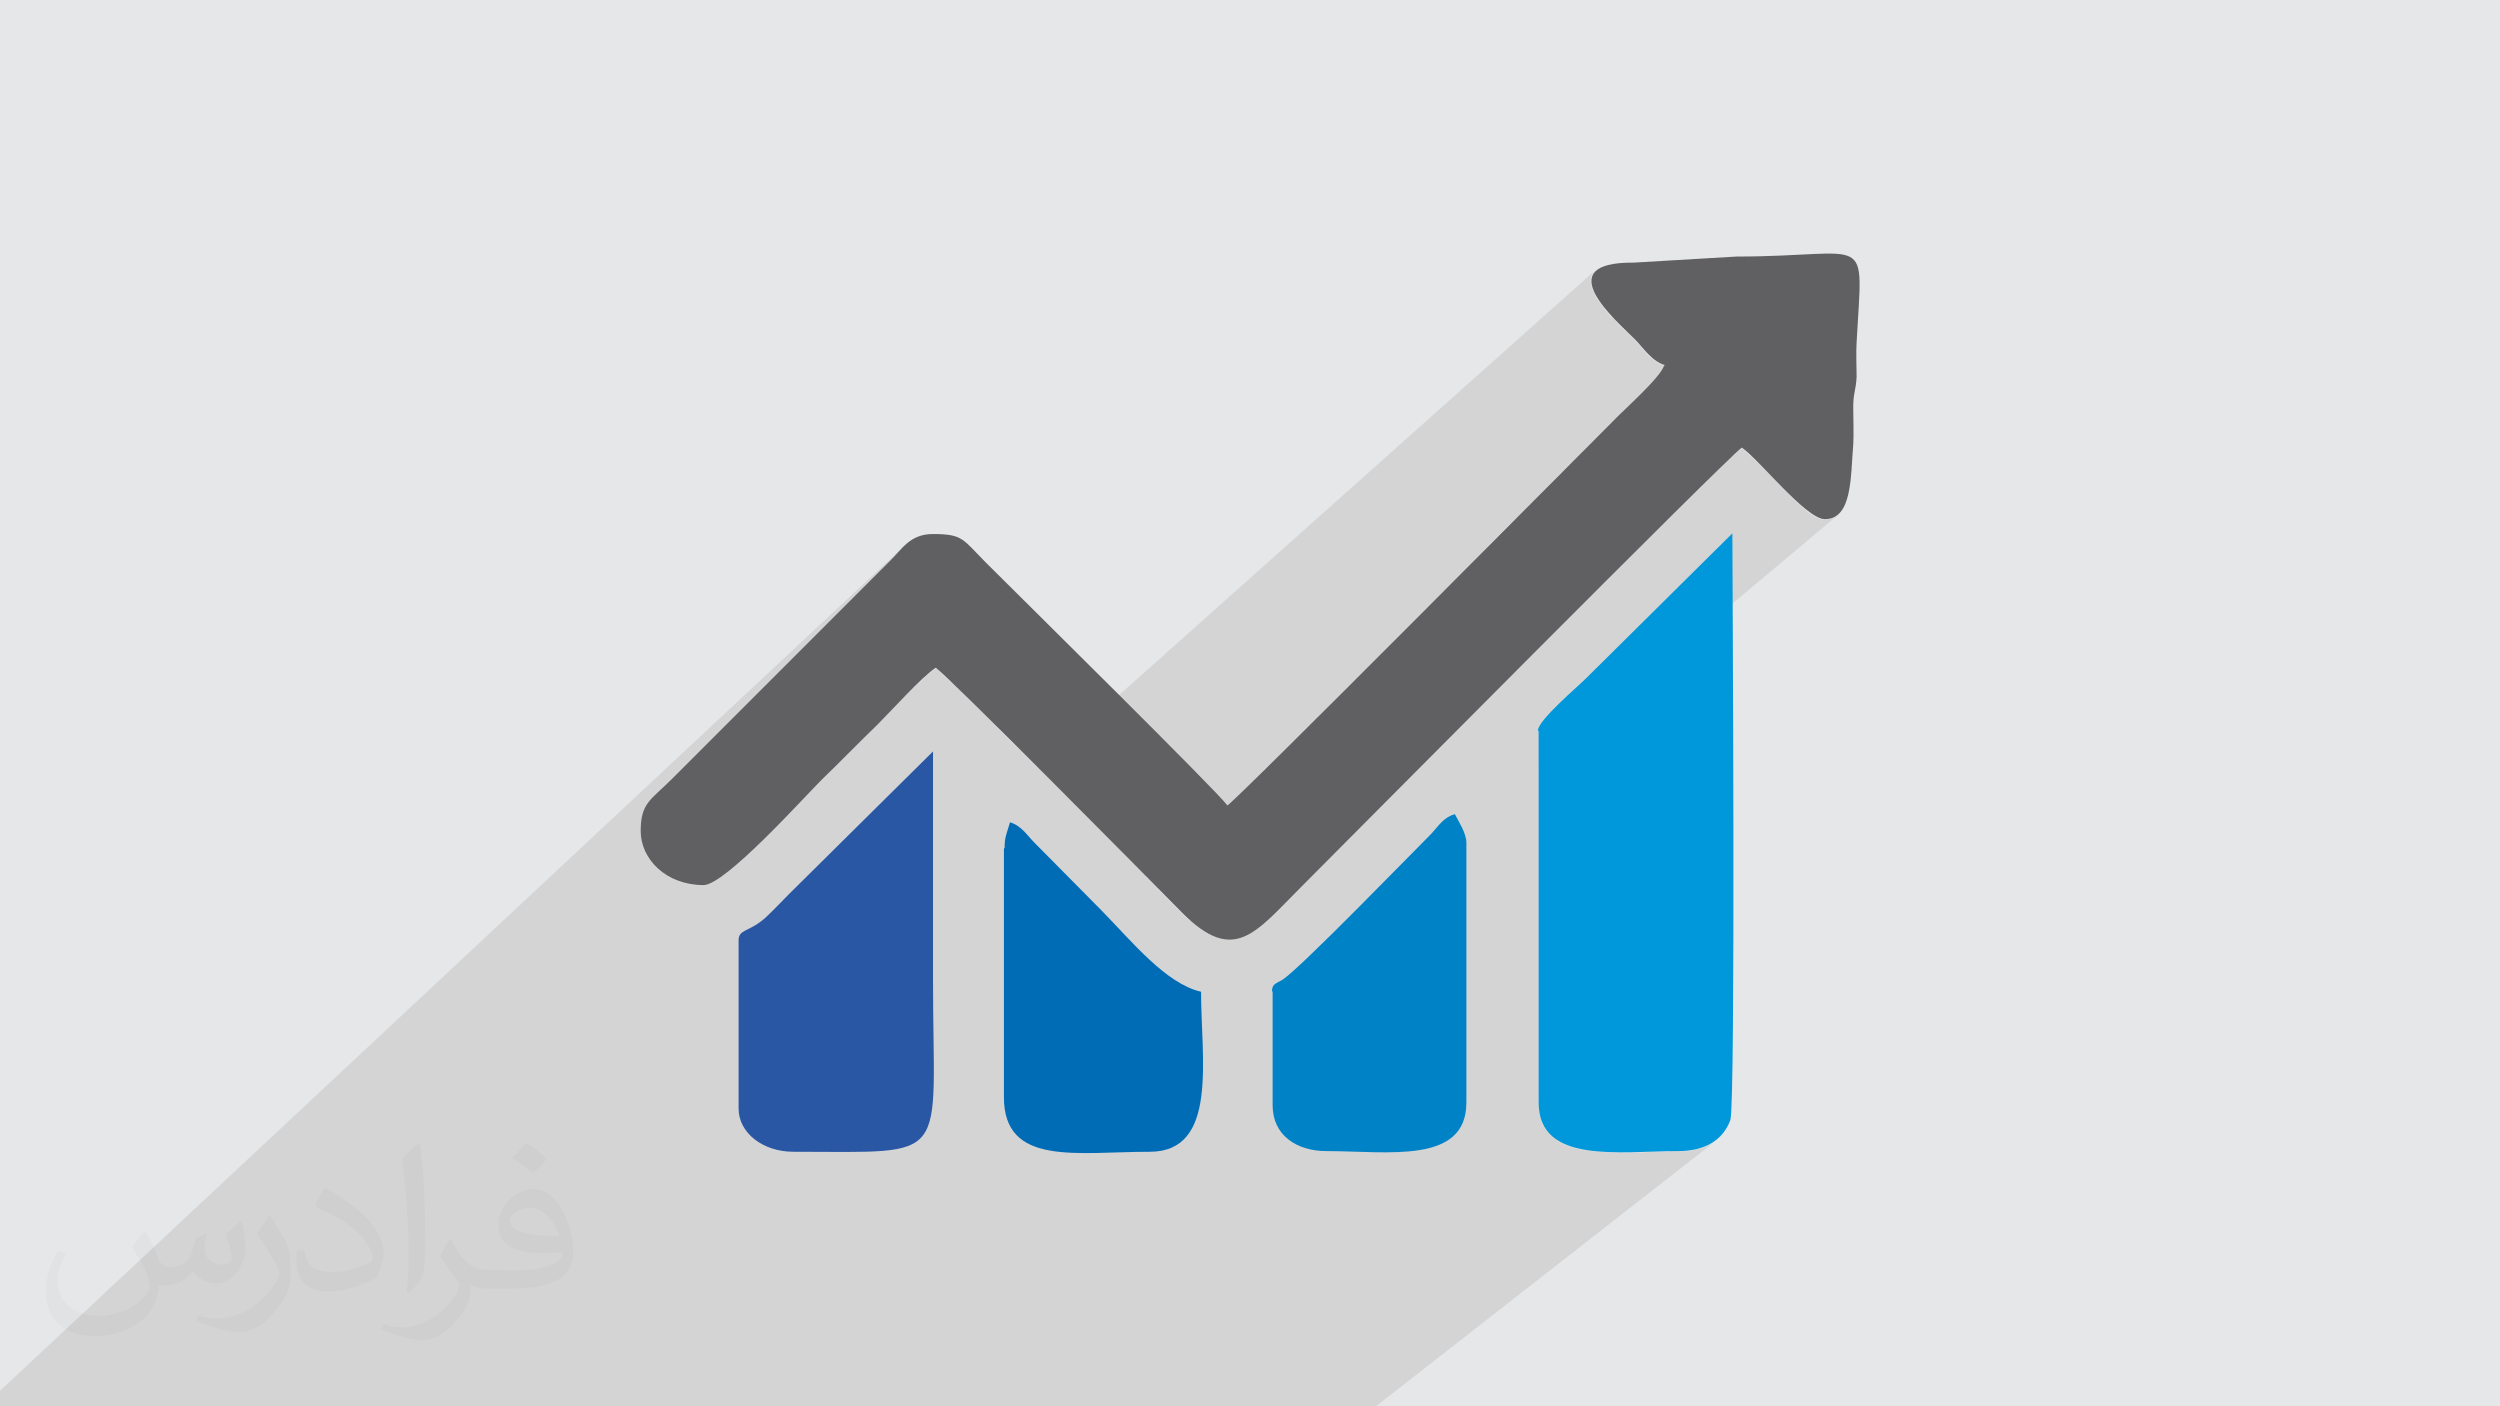 <?xml version="1.0" encoding="UTF-8"?>
<!DOCTYPE svg PUBLIC "-//W3C//DTD SVG 1.1//EN" "http://www.w3.org/Graphics/SVG/1.1/DTD/svg11.dtd">
<!-- Creator: CorelDRAW 2017 -->
<svg xmlns="http://www.w3.org/2000/svg" xml:space="preserve" width="3.703in" height="2.083in" version="1.1" style="shape-rendering:geometricPrecision; text-rendering:geometricPrecision; image-rendering:optimizeQuality; fill-rule:evenodd; clip-rule:evenodd"
viewBox="0 0 3703 2083"
 xmlns:xlink="http://www.w3.org/1999/xlink">
 <defs>
  <style type="text/css">
   <![CDATA[
    .fil6 {fill:#006CB5}
    .fil5 {fill:#0082C6}
    .fil3 {fill:#0098DA}
    .fil4 {fill:#2957A4}
    .fil2 {fill:#606062}
    .fil0 {fill:#E6E7E8}
    .fil7 {fill:#373435;fill-opacity:0.031}
    .fil1 {fill:#373435;fill-opacity:0.102}
   ]]>
  </style>
 </defs>
 <g id="Layer_x0020_1">
  <polygon class="fil0" points="0,0 3704,0 3704,2083 0,2083 "/>
  <polygon class="fil1" points="717,2083 701,2083 701,2083 623,2083 593,2083 554,2083 522,2083 476,2083 332,2083 329,2083 328,2083 322,2083 310,2083 214,2083 199,2083 191,2083 190,2083 33,2083 0,2083 0,2082 0,2082 0,2082 0,2066 0,2063 0,2060 1340,808 1336,811 1333,815 1330,818 1327,822 1324,825 1320,829 1317,832 1314,836 1310,839 1307,842 1304,846 1300,849 1297,852 1294,856 1291,859 1287,862 1284,865 1281,868 1278,872 1274,875 1271,878 1268,882 1264,885 995,1154 990,1159 985,1164 975,1173 971,1177 968,1181 964,1184 961,1188 958,1192 956,1196 954,1201 953,1206 951,1211 951,1217 950,1224 950,1231 950,1239 952,1247 954,1254 957,1261 960,1268 965,1275 970,1281 975,1287 982,1292 989,1297 997,1301 1005,1305 1014,1308 1023,1310 1033,1311 1033,1311 1367,1006 1372,1001 1377,997 1382,993 1386,990 1389,992 1393,996 1398,1001 1405,1007 1414,1015 1423,1024 1433,1034 1445,1045 1457,1057 1470,1070 1483,1084 1497,1098 1512,1112 1527,1127 1537,1137 2361,402 2359,406 2357,409 2356,413 2356,417 2357,421 2358,426 2359,430 2362,435 2364,440 2367,445 2371,450 2374,454 2378,459 2382,464 2386,469 2391,473 2395,478 2399,482 2403,486 2407,490 2411,493 2414,496 2417,499 2420,502 2422,505 2425,507 2427,510 2430,513 2432,516 2435,519 2438,522 2440,525 2443,528 2446,530 2449,533 2452,535 2455,537 2458,539 2462,540 2465,541 2465,541 2464,545 2461,549 2458,554 2454,560 2449,565 2443,571 2437,577 2431,584 2425,590 2418,596 2412,602 2406,607 2401,613 2396,617 2392,621 2388,625 2381,632 2372,641 2361,652 2348,665 2333,681 2316,697 2297,716 2278,736 2257,757 2234,779 2211,802 2188,826 2164,851 2139,875 2114,900 2089,925 2064,950 2040,975 2016,999 1992,1022 1969,1045 1948,1067 1927,1087 1907,1107 1890,1124 1873,1140 1858,1155 1846,1167 1835,1177 1827,1185 1821,1190 1697,1298 1701,1302 1712,1313 1722,1324 1731,1333 1739,1341 1746,1348 1751,1353 1758,1360 1763,1364 2576,667 2580,664 2585,668 2591,674 2598,680 2606,688 2614,696 2623,705 2632,714 2641,724 2649,732 2658,741 2667,749 2675,756 2683,762 2690,766 2697,769 2702,770 2710,769 2716,767 2721,764 2279,1135 2279,1633 2279,1642 2280,1649 2282,1656 2284,1663 2287,1669 2291,1674 2295,1679 2299,1683 2304,1687 2309,1691 2315,1694 2322,1697 2328,1699 2335,1701 2342,1703 2350,1704 2358,1705 2366,1706 2374,1706 2382,1707 2391,1707 2399,1707 2408,1707 2417,1707 2426,1707 2435,1707 2444,1706 2452,1706 2461,1706 2470,1706 2478,1705 2486,1705 2494,1705 2501,1705 2507,1704 2514,1702 2520,1701 2525,1699 2531,1696 2536,1694 2540,1691 2038,2083 2004,2083 1718,2083 1657,2083 1503,2083 1346,2083 1278,2083 1250,2083 1153,2083 1153,2083 1151,2083 1149,2083 1145,2083 1141,2083 1115,2083 1110,2083 1095,2083 1095,2083 1076,2083 1043,2083 1030,2083 951,2083 924,2083 924,2083 900,2083 900,2083 791,2083 740,2083 "/>
  <g id="_2259566840544">
   <path class="fil2" d="M2465 541c-5,18 -61,67 -77,84 -58,58 -550,554 -570,568 -14,-20 -307,-309 -357,-359 -35,-35 -34,-43 -79,-43 -35,0 -46,23 -65,41 -19,19 -34,34 -53,53l-269 269c-31,31 -46,35 -46,77 0,41 37,80 93,80 32,0 147,-128 175,-156 29,-28 54,-54 83,-82 21,-21 64,-69 86,-84 20,14 316,313 365,363 77,77 108,30 176,-38 65,-65 631,-636 653,-651 26,18 95,106 123,106 41,0 38,-64 42,-110 1,-17 0,-38 0,-55 0,-23 4,-25 5,-46 0,-17 -1,-34 0,-51 9,-168 24,-127 -178,-127l-152 9c-128,-1 -25,87 1,113 14,14 26,34 46,39l0 0z"/>
   <path class="fil3" d="M2279 1083l0 550c0,92 120,72 207,72 39,0 66,-16 77,-46 8,-24 3,-823 3,-869l-217 215c-13,13 -71,62 -71,77l0 0z"/>
   <path class="fil4" d="M1094 1392l0 250c0,36 36,64 81,64 237,0 207,19 207,-254 0,-113 0,-226 0,-339l-213 211c-13,13 -23,24 -36,36 -24,21 -39,16 -39,33z"/>
   <path class="fil5" d="M1885 1468l0 169c0,45 36,68 80,68 91,0 207,20 207,-72l0 -385c0,-14 -12,-32 -17,-42 -16,4 -24,17 -35,29 -37,37 -192,197 -220,216 -10,6 -16,6 -16,18l0 0z"/>
   <path class="fil6" d="M1487 1257l0 368c0,103 108,81 216,81 102,0 76,-138 76,-237 -52,-12 -102,-74 -147,-120l-99 -100c-12,-12 -20,-26 -37,-31 -4,15 -8,20 -8,38z"/>
  </g>
  <path class="fil7" d="M216 1826c7,11 12,21 16,32 3,7 5,19 21,19 5,0 11,-1 17,-5 7,-3 12,-9 14,-17l6 -21 15 -7 1 1c-2,8 -3,16 -3,21 0,18 15,24 27,24 7,0 13,-3 13,-10 0,-8 -4,-22 -8,-35 7,-7 14,-14 22,-20l1 1c4,15 6,30 6,40 0,10 -4,20 -8,27 -7,14 -20,25 -36,25 -12,0 -25,-6 -34,-17l-1 0c-9,11 -22,20 -43,20l-7 0c-1,14 -4,24 -9,33 -13,25 -50,42 -85,42 -49,0 -73,-28 -73,-66 0,-23 8,-45 19,-60l10 4c-7,14 -12,27 -12,40 0,35 29,52 62,52 31,0 68,-19 75,-42 -3,-25 -12,-36 -26,-59 4,-7 10,-15 17,-23l1 0 0 0zm564 -133c10,6 20,14 30,23 -6,8 -12,15 -21,21 -10,-8 -20,-15 -30,-22 7,-8 14,-15 20,-22l0 0zm5 96c-17,0 -30,11 -30,19 0,17 33,23 73,23 -5,-20 -22,-42 -43,-42zm-37 93c22,0 41,-1 55,-4 16,-4 30,-12 30,-18 0,-1 0,-3 -1,-5 -9,1 -19,1 -29,1 -29,0 -52,-7 -61,-23 -2,-5 -4,-10 -4,-16 0,-16 7,-32 19,-42 10,-9 21,-14 33,-14 20,0 37,16 48,42 6,14 11,30 11,51 0,14 -4,25 -12,34 -16,15 -45,21 -90,21l-20 0 0 0 -5 0c-11,0 -19,-2 -25,-7l-1 0c0,3 1,5 1,7 0,10 -3,23 -10,33 -20,30 -42,43 -60,43 -19,0 -42,-7 -63,-17l4 -7c7,3 16,5 29,5 34,0 78,-33 84,-64 -1,-3 -4,-6 -7,-10 -10,-12 -16,-22 -22,-32 5,-10 10,-18 14,-25l2 0c14,29 28,46 57,46l5 0 0 0 21 0 0 0zm-146 31c2,-14 3,-29 3,-43l0 -21c0,-39 -5,-96 -9,-133 7,-8 17,-17 25,-23l2 1c5,47 7,101 7,151 0,13 -1,26 -2,35 -1,12 -8,21 -22,35l-3 -1zm-151 -62c1,18 10,33 41,33 20,0 36,-5 55,-14 3,-1 5,-3 5,-5 0,-12 -9,-27 -24,-41 -14,-13 -34,-25 -52,-32 -6,-3 -8,-5 -8,-8 0,-5 7,-16 13,-24l2 0c20,11 43,27 60,44 15,16 25,33 25,51 0,13 -4,26 -11,38 -22,11 -46,20 -70,20 -29,0 -48,-14 -48,-45 0,-3 0,-9 1,-16l10 0 0 0zm-52 -52l18 29c7,11 13,22 13,41l0 24c0,19 -12,39 -32,60 -15,14 -29,20 -42,20 -19,0 -40,-6 -65,-17l3 -7c8,2 17,4 28,4 36,0 72,-26 89,-58 2,-4 3,-7 3,-9 0,-4 -2,-8 -4,-11 -9,-17 -19,-33 -30,-47 6,-9 12,-18 18,-27l1 0 0 0z"/>
 </g>
</svg>
